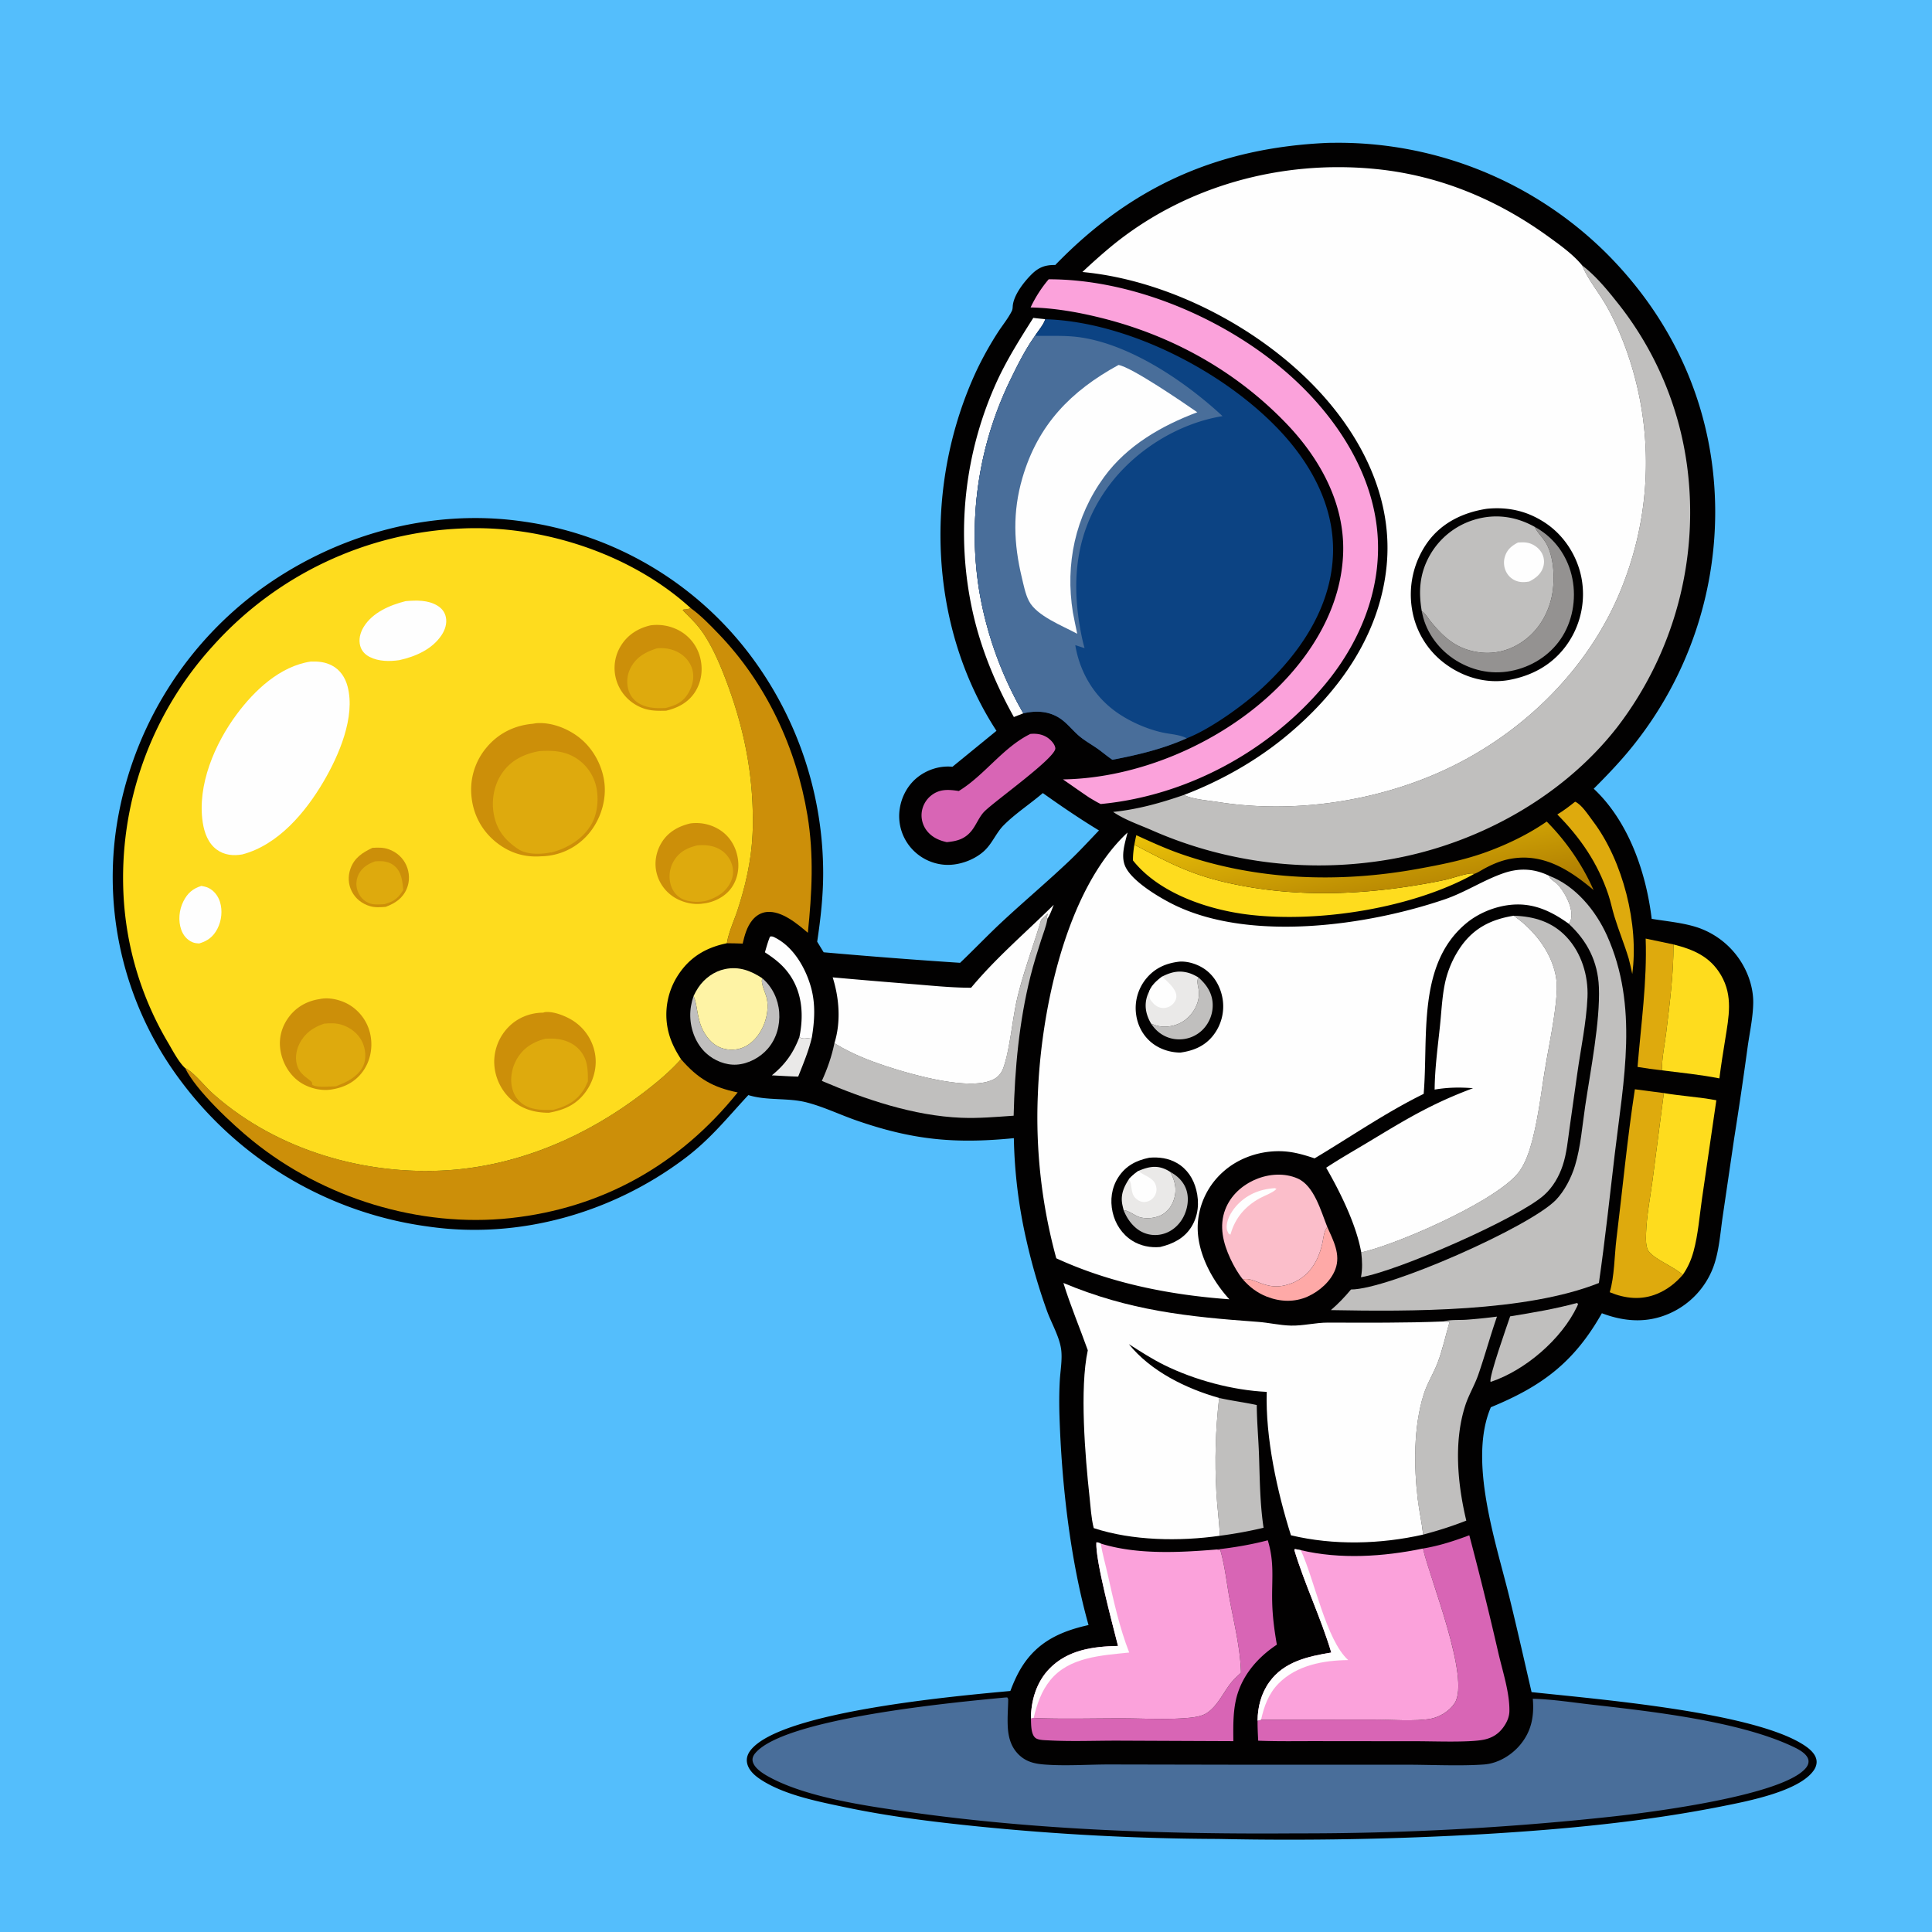 <svg version="1.1" xmlns="http://www.w3.org/2000/svg" style="display: block;" viewBox="0 0 2048 2048" width="1024" height="1024">
<defs>
	<linearGradient id="Gradient1" gradientUnits="userSpaceOnUse" x1="1454.32" y1="975.346" x2="1431.04" y2="847.134">
		<stop class="stop0" offset="0" stop-opacity="1" stop-color="rgb(173,123,1)"/>
		<stop class="stop1" offset="1" stop-opacity="1" stop-color="rgb(234,193,8)"/>
	</linearGradient>
</defs>
<path transform="translate(0,0)" fill="rgb(84,190,252)" d="M 0 0 L 2048 0 L 2048 2048 L 0 2048 L 0 0 z"/>
<path transform="translate(0,0)" fill="rgb(2,1,1)" d="M 1407.65 151.451 A 387.355 387.355 0 0 1 1414.54 151.365 A 403.582 403.582 0 0 1 1702.03 267.667 C 1776.53 341.766 1818.1 437.249 1818.19 542.682 A 396.372 396.372 0 0 1 1733.75 787.148 C 1720.13 804.651 1705.06 820.406 1689.41 836.081 C 1726.39 870.71 1745.01 924.945 1750.85 974.001 C 1767.13 976.709 1784.61 978.122 1800.27 983.421 A 87.627 87.627 0 0 1 1850.48 1028.46 C 1855.57 1039.07 1858.69 1051.45 1858.49 1063.25 C 1858.23 1078.69 1854.77 1094.24 1852.61 1109.52 A 4398.87 4398.87 0 0 1 1838.33 1206.48 L 1826.17 1289.27 C 1823.6 1306.77 1822.37 1326.32 1816.25 1342.94 A 87.075 87.075 0 0 1 1770.23 1392.1 C 1746.32 1402.86 1722.06 1401.2 1698.05 1392.08 C 1668.64 1444.06 1634.71 1469.39 1580.36 1491.73 C 1556.24 1548.17 1585.46 1634.03 1599.67 1691.7 C 1608.03 1725.64 1615.65 1759.67 1623.53 1793.71 C 1694.08 1801.28 1852.19 1814.33 1908.87 1847.78 C 1915.32 1851.59 1923.73 1857.33 1925.42 1865.12 C 1926.32 1869.31 1924.96 1873.36 1922.55 1876.79 C 1907.02 1898.85 1852.87 1909.27 1826.8 1914.48 C 1743.48 1931.14 1657.76 1939.22 1573 1944.23 A 3587.83 3587.83 0 0 1 1291.27 1949.36 A 2620.92 2620.92 0 0 1 1034.86 1935.91 C 987.921 1931.1 941.484 1925.38 895.263 1915.62 C 866.391 1909.53 829.94 1902.42 805.291 1885.66 C 799.228 1881.54 792.972 1875.74 791.822 1868.11 C 791.092 1863.27 792.812 1858.9 795.792 1855.15 C 828.417 1813.99 1015.5 1797.68 1071.02 1792.5 C 1074.46 1783.42 1078.37 1774.51 1083.6 1766.3 C 1100.28 1740.13 1124.61 1729.1 1153.89 1722.62 C 1134.46 1653.6 1125.33 1572.57 1123.1 1500.98 C 1122.71 1488.51 1122.74 1475.77 1123.44 1463.31 C 1124.05 1452.68 1126.27 1440.89 1124.85 1430.36 C 1122.99 1416.62 1114.2 1402.03 1109.56 1388.84 A 633.325 633.325 0 0 1 1088.19 1315.39 A 526.799 526.799 0 0 1 1074.73 1206.5 C 1011.91 1212.71 967.415 1208.37 907.951 1187.75 C 890.476 1181.69 873.01 1173.21 855.159 1168.62 C 834.95 1163.42 813.366 1167.03 793.27 1160.83 C 770.44 1185.4 753.124 1207.51 725.628 1228.16 C 648.83 1285.85 550.426 1313.93 454.741 1300.3 A 392.391 392.391 0 0 1 191.123 1145.13 A 359.459 359.459 0 0 1 122.921 880.228 A 383.856 383.856 0 0 1 272.734 627.219 C 353.655 567.169 456.244 537.961 556.554 553.099 A 364.569 364.569 0 0 1 799.062 699.59 A 384.759 384.759 0 0 1 872.596 924.927 C 872.653 949.52 869.902 973.945 866.249 998.226 L 873.107 1009.46 A 6406.21 6406.21 0 0 0 1017.73 1020.63 C 1033.21 1005.86 1047.93 990.379 1063.65 975.815 C 1086.67 954.482 1110.74 934.175 1133.51 912.587 C 1144.37 902.284 1154.59 891.115 1164.96 880.312 C 1144.47 867.856 1124.96 854.575 1105.43 840.681 C 1091.99 852.24 1076.31 862.33 1063.91 874.843 C 1055.66 883.167 1051.78 894.49 1042.72 902.529 C 1031.93 912.108 1015.4 917.806 1001.06 916.661 A 52.211 52.211 0 0 1 965.266 898.273 A 51.486 51.486 0 0 1 953.416 860.084 C 954.791 846.243 961.433 832.968 972.328 824.191 C 982.685 815.847 996.402 811.445 1009.65 812.796 L 1056.29 774.707 C 983.278 662.43 979.192 512.38 1035.42 392.335 A 362.04 362.04 0 0 1 1058.08 351.849 C 1062.73 344.721 1068.74 337.39 1072.51 329.806 C 1073.29 328.236 1073.43 326.692 1073.52 324.966 C 1074.13 313.282 1085.25 299.044 1093.4 290.929 C 1101.09 283.271 1108.01 280.751 1118.61 280.911 C 1199.68 197.224 1291.67 156.519 1407.65 151.451 z"/>
<path transform="translate(0,0)" fill="rgb(234,233,232)" d="M 847.407 1099.29 C 850.224 1101.56 853.836 1100.8 857.289 1100.43 A 233.637 233.637 0 0 0 860.533 1100.05 C 857.144 1114.28 851.477 1127.69 846.102 1141.25 C 836.792 1141.03 827.464 1140.38 818.162 1139.91 C 832.236 1128.57 841.041 1116.16 847.407 1099.29 z"/>
<path transform="translate(0,0)" fill="rgb(254,254,254)" d="M 810.843 1009.51 C 812.489 1003.92 814.006 998.292 816.217 992.897 C 818.532 992.129 820.263 993.235 822.395 994.352 C 841.561 1004.38 854.167 1026.61 859.727 1046.74 C 864.624 1064.48 863.519 1082.1 860.533 1100.05 A 233.637 233.637 0 0 1 857.289 1100.43 C 853.836 1100.8 850.224 1101.56 847.407 1099.29 C 851.982 1076.96 850.666 1053.5 837.643 1034.11 C 830.444 1023.38 821.543 1016.46 810.843 1009.51 z"/>
<path transform="translate(0,0)" fill="rgb(254,169,167)" d="M 1406.98 1300.63 C 1413.27 1314.81 1421.42 1329.63 1415.56 1345.39 C 1410.81 1358.15 1398.67 1368.77 1386.41 1374.31 C 1372.23 1380.72 1356.85 1380.06 1342.6 1374.4 C 1332.6 1370.44 1324.6 1364.29 1317.52 1356.23 C 1329.34 1353.09 1340.75 1367.88 1362.6 1362.4 C 1384.89 1356.81 1396.51 1340.16 1401.51 1318.88 C 1402.7 1313.84 1403.2 1306.46 1405.98 1302.11 C 1406.3 1301.61 1406.64 1301.12 1406.98 1300.63 z"/>
<path transform="translate(0,0)" fill="rgb(192,191,190)" d="M 808.215 1037.1 C 818.747 1046.26 824.936 1059.14 825.984 1073.02 C 827.029 1086.88 823.042 1101.07 813.895 1111.67 C 805.84 1121 793.245 1127.79 780.857 1128.56 C 769.263 1129.29 757.191 1124.32 748.671 1116.59 C 737.881 1106.79 732.054 1091.82 731.697 1077.39 C 731.514 1070.03 732.804 1062.82 735.196 1055.87 C 739.578 1064.83 738.381 1079.91 745.88 1093.45 C 750.651 1102.06 757.403 1109.13 767.178 1111.65 C 775.676 1113.85 784.331 1112.77 791.896 1108.27 C 807.447 1099.02 816.342 1076.48 812.95 1058.77 C 812.016 1053.9 806.461 1042.73 807.762 1038.4 C 807.893 1037.96 808.064 1037.53 808.215 1037.1 z"/>
<path transform="translate(0,0)" fill="rgb(222,170,13)" d="M 1669.69 849.844 C 1676.66 852.77 1684.05 864.514 1688.72 870.672 C 1720.38 912.491 1737.5 980.265 1730.24 1032.51 C 1729.27 1027.03 1727.84 1021.64 1726.52 1016.24 C 1722 1001.1 1715.89 986.455 1711.29 971.378 C 1708.95 963.703 1707.43 955.826 1704.87 948.205 C 1693.65 914.832 1675.36 888.156 1650.82 863.36 C 1657.54 859.362 1663.56 854.663 1669.69 849.844 z"/>
<path transform="translate(0,0)" fill="rgb(192,191,190)" d="M 1671.85 1381.17 L 1672.81 1382.46 C 1672.51 1383.23 1672.23 1384 1671.87 1384.74 C 1655.27 1419.73 1616.65 1452.74 1580.14 1464.89 C 1580.11 1464.83 1580.06 1464.78 1580.04 1464.72 C 1578.09 1459.83 1598.13 1403.41 1600.83 1395.39 C 1624.76 1391.49 1648.43 1387.52 1671.85 1381.17 z"/>
<path transform="translate(0,0)" fill="rgb(222,170,13)" d="M 1744.47 994.934 L 1773.99 1001.15 C 1774.07 1032.24 1770.01 1063.36 1766.29 1094.18 C 1764.7 1107.34 1761.59 1121.46 1761.71 1134.6 C 1753.04 1133.65 1744.47 1132.37 1735.86 1130.99 C 1739.58 1085.6 1746.06 1040.53 1744.47 994.934 z"/>
<path transform="translate(0,0)" fill="rgb(254,254,254)" d="M 1095.35 336.961 C 1099.56 337.515 1103.81 337.9 1108.03 338.365 C 1106 344.67 1100.64 350.275 1097.24 355.953 C 1087.51 369.575 1079.6 385.043 1072.31 400.091 A 374.849 374.849 0 0 0 1038.1 626.739 A 389.024 389.024 0 0 0 1084.82 756.136 L 1074.75 760.083 C 1055.46 725.5 1039.9 687.939 1031.23 649.225 A 386.923 386.923 0 0 1 1057.46 402.774 C 1068.23 379.744 1081.74 358.393 1095.35 336.961 z"/>
<path transform="translate(0,0)" fill="rgb(254,243,165)" d="M 735.196 1055.87 C 736.641 1052.85 738.27 1049.8 740.124 1047.01 C 746.701 1037.11 756.974 1029.62 768.681 1027.23 C 783.538 1024.21 796.045 1029.02 808.215 1037.1 C 808.064 1037.53 807.893 1037.96 807.762 1038.4 C 806.461 1042.73 812.016 1053.9 812.95 1058.77 C 816.342 1076.48 807.447 1099.02 791.896 1108.27 C 784.331 1112.77 775.676 1113.85 767.178 1111.65 C 757.403 1109.13 750.651 1102.06 745.88 1093.45 C 738.381 1079.91 739.578 1064.83 735.196 1055.87 z"/>
<path transform="translate(0,0)" fill="rgb(216,101,181)" d="M 1092.26 777.989 C 1098.45 777.418 1104.35 778.183 1109.74 781.504 C 1113.37 783.741 1118.25 788.616 1118.69 793.113 C 1119.64 803.016 1054.26 849.243 1043.42 860.299 C 1037.59 866.244 1034.73 875.005 1029.27 881.409 C 1022.25 889.654 1013.95 891.743 1003.6 892.706 C 996.257 891.063 989.712 888.369 984.419 882.843 A 26.687 26.687 0 0 1 976.942 862.353 A 26.974 26.974 0 0 1 987.324 843.082 C 996.395 836.061 1005.77 836.911 1016.36 838.489 C 1043.62 821.889 1063.23 792.161 1092.26 777.989 z"/>
<path transform="translate(0,0)" fill="rgb(192,191,190)" d="M 1292.33 1481.87 C 1305.55 1484.9 1319 1486.51 1332.22 1489.4 C 1332.35 1507.39 1334.02 1525.08 1334.62 1543.01 C 1335.48 1568.79 1335.6 1593.89 1339.43 1619.49 A 450.422 450.422 0 0 1 1293.11 1627.97 C 1292.47 1612.82 1290.29 1597.68 1289.44 1582.53 C 1287.53 1548.57 1288.48 1515.63 1292.33 1481.87 z"/>
<path transform="translate(0,0)" fill="rgb(254,220,30)" d="M 1773.99 1001.15 C 1795.29 1006.59 1812.78 1013.97 1824.35 1033.73 C 1837.28 1055.82 1832.56 1078.08 1828.76 1101.99 C 1826.58 1115.69 1824.33 1129.36 1822.62 1143.14 C 1802.53 1139.17 1782.02 1137.16 1761.71 1134.6 C 1761.59 1121.46 1764.7 1107.34 1766.29 1094.18 C 1770.01 1063.36 1774.07 1032.24 1773.99 1001.15 z"/>
<path transform="translate(0,0)" fill="rgb(254,220,30)" d="M 1202.44 895.387 C 1238.17 914.14 1261.17 926.711 1301.36 935.797 C 1368.2 950.907 1436.66 949.268 1503.9 937.948 A 597.953 597.953 0 0 0 1531.97 932.667 C 1539.51 930.996 1554.34 925.67 1560.8 925.855 C 1561.78 925.883 1561.85 926.016 1562.72 926.406 C 1497.43 962.696 1398.59 978.279 1324.7 969.696 C 1281.61 964.691 1229.02 947.364 1200.98 912.091 C 1200.93 906.362 1201.59 901.035 1202.44 895.387 z"/>
<path transform="translate(0,0)" fill="rgb(222,170,13)" d="M 1733.04 1154.67 L 1763.75 1158.72 L 1751.78 1251.02 C 1749.32 1269.53 1745.5 1288.71 1744.89 1307.35 C 1744.7 1313.04 1744.29 1322.16 1747.91 1326.71 C 1754.92 1335.5 1773.16 1342.05 1783.86 1351.3 C 1776.2 1360.11 1767.48 1367.01 1756.62 1371.5 C 1739.85 1378.44 1722.8 1376.62 1706.39 1369.82 C 1711.4 1353.26 1711.33 1331.02 1713.47 1313.56 C 1719.96 1260.75 1724.93 1207.22 1733.04 1154.67 z"/>
<path transform="translate(0,0)" fill="url(#Gradient1)" d="M 1204.53 885.334 C 1220.41 892.621 1236.17 899.81 1252.7 905.532 C 1332.71 933.229 1419.63 936.147 1502.5 921.129 C 1527.73 916.556 1552.64 911.688 1576.77 902.777 C 1598.67 894.689 1620.36 884.203 1639.59 870.882 A 244.121 244.121 0 0 1 1689.28 943.484 C 1666.03 923.931 1639.94 906.475 1608.17 909.423 C 1595.56 910.593 1585.29 914.49 1574.16 920.39 C 1570.58 922.286 1566.51 925.061 1562.72 926.406 C 1561.85 926.016 1561.78 925.883 1560.8 925.855 C 1554.34 925.67 1539.51 930.996 1531.97 932.667 A 597.953 597.953 0 0 1 1503.9 937.948 C 1436.66 949.268 1368.2 950.907 1301.36 935.797 C 1261.17 926.711 1238.17 914.14 1202.44 895.387 C 1203.12 892.041 1203.73 888.653 1204.53 885.334 z"/>
<path transform="translate(0,0)" fill="rgb(192,191,190)" d="M 1103.64 975.091 C 1105.91 972.755 1108.31 970.613 1110.75 968.456 L 1109.43 973.102 L 1110.34 973.825 L 1110.02 975.627 C 1108.73 982.592 1105.77 989.826 1103.6 996.615 C 1099.56 1009.26 1095.59 1021.89 1092.36 1034.77 C 1080.29 1082.99 1075.69 1133.11 1074.51 1182.69 C 1056.01 1183.98 1037.56 1185.63 1018.99 1184.88 C 968.726 1182.85 917.143 1165.48 871.201 1145.79 C 877.092 1132.86 881.7 1119.74 884.522 1105.79 C 900.335 1115.58 917.323 1122.73 934.902 1128.68 C 962.454 1138.02 1027.88 1157.53 1053.4 1144.05 C 1058.89 1141.15 1061.89 1137.05 1063.87 1131.25 C 1070.72 1111.19 1073.14 1080.3 1078.25 1058.49 C 1084.86 1030.33 1095.42 1002.83 1103.64 975.091 z"/>
<path transform="translate(0,0)" fill="rgb(254,220,30)" d="M 1763.75 1158.72 C 1782.17 1161.84 1801.1 1162.83 1819.39 1166.33 L 1804.16 1270.84 C 1801.54 1288.99 1800.09 1308.71 1795.26 1326.38 C 1792.73 1335.61 1789.3 1343.41 1783.86 1351.3 C 1773.16 1342.05 1754.92 1335.5 1747.91 1326.71 C 1744.29 1322.16 1744.7 1313.04 1744.89 1307.35 C 1745.5 1288.71 1749.32 1269.53 1751.78 1251.02 L 1763.75 1158.72 z"/>
<path transform="translate(0,0)" fill="rgb(251,190,202)" d="M 1317.52 1356.23 C 1312.21 1349.69 1307.81 1341.85 1304.25 1334.23 C 1296.6 1317.84 1292.07 1299.72 1298.81 1282.14 C 1304.55 1267.16 1316.74 1256.25 1331.3 1250.12 C 1345.12 1244.3 1361.6 1243.12 1375.55 1249.24 C 1393.1 1256.94 1400.27 1283.91 1406.98 1300.63 C 1406.64 1301.12 1406.3 1301.61 1405.98 1302.11 C 1403.2 1306.46 1402.7 1313.84 1401.51 1318.88 C 1396.51 1340.16 1384.89 1356.81 1362.6 1362.4 C 1340.75 1367.88 1329.34 1353.09 1317.52 1356.23 z"/>
<path transform="translate(0,0)" fill="rgb(254,254,254)" d="M 1351.31 1259.5 L 1353.13 1260.23 C 1349.76 1264.23 1340.22 1267.49 1335.39 1270.19 C 1319.53 1279.04 1309.15 1291.27 1304.32 1308.78 L 1302.36 1307.69 C 1301.52 1305.98 1300.58 1304.15 1300.38 1302.24 C 1299.55 1294.22 1304.89 1284.9 1309.9 1279.08 C 1320.62 1266.61 1335.16 1260.47 1351.31 1259.5 z"/>
<path transform="translate(0,0)" fill="rgb(192,191,190)" d="M 1530.34 1400.79 C 1537.36 1398.67 1546.91 1399.51 1554.44 1398.96 A 569.095 569.095 0 0 0 1586.87 1395.65 C 1579.74 1416.06 1574.11 1436.96 1567.01 1457.36 C 1563.19 1468.35 1557 1478.43 1553.37 1489.51 C 1540.78 1527.97 1545.07 1573.12 1554.33 1611.91 C 1539.29 1617.85 1524.23 1622.62 1508.6 1626.74 C 1507.24 1614.29 1504.41 1601.96 1502.91 1589.49 C 1498.66 1553.99 1498.38 1512.69 1509.09 1478.33 C 1512.78 1466.5 1519.45 1456.24 1523.87 1444.77 C 1529.13 1431.1 1532.44 1415.6 1536.55 1401.44 L 1530.34 1400.79 z"/>
<path transform="translate(0,0)" fill="rgb(216,101,181)" d="M 1290.04 1642.5 C 1308.26 1640.4 1326.13 1637.44 1343.89 1632.77 C 1351.14 1656.57 1348.03 1673.68 1348.57 1697.93 C 1348.9 1713.31 1350.87 1728.29 1353.52 1743.42 C 1332.06 1757.63 1314.89 1778.04 1309.75 1803.78 C 1307 1817.52 1307.28 1831.76 1307.41 1845.7 L 1184.83 1845.18 C 1160.61 1845.15 1135.87 1846.19 1111.71 1844.88 C 1107.83 1844.67 1101.16 1844.71 1097.99 1842.54 C 1092.6 1838.84 1093.08 1827.41 1092.81 1821.6 L 1095.71 1821.06 A 110.801 110.801 0 0 0 1100.24 1821.34 C 1130.16 1822.35 1160.43 1821.46 1190.38 1821.53 C 1212.8 1821.58 1236.27 1823.03 1258.58 1821.12 C 1264.77 1820.6 1273.56 1819.51 1278.82 1816.17 C 1290.4 1808.81 1296.32 1794.9 1304.54 1784.38 C 1307.76 1780.26 1311.67 1776.73 1315.5 1773.19 C 1314.84 1746.86 1307.89 1719.68 1303.21 1693.8 C 1300.23 1677.32 1298.33 1659.44 1293.65 1643.39 L 1290.04 1642.5 z"/>
<path transform="translate(0,0)" fill="rgb(192,191,190)" d="M 1604.55 970.713 C 1626.13 971.327 1645.52 977.134 1660.67 993.331 C 1676.43 1010.19 1683.79 1034.32 1682.8 1057.12 C 1681.62 1083.94 1675.66 1111.72 1671.92 1138.37 L 1663.91 1195.07 C 1662 1208.44 1660.81 1222.55 1656.54 1235.42 C 1652.62 1247.22 1646.13 1258.49 1636.83 1266.83 C 1609.31 1291.48 1482.16 1347.24 1442.69 1353.93 C 1444.38 1344.87 1444.04 1336.71 1442.96 1327.61 C 1481.82 1318.97 1586.59 1272.91 1609.78 1242.8 C 1615.93 1234.81 1619.92 1224.16 1622.68 1214.57 C 1630.39 1187.74 1633.44 1159.48 1638.01 1132 C 1642.16 1107.02 1647.83 1081.23 1649.91 1056 C 1650.45 1049.38 1650.51 1042.42 1649.41 1035.84 C 1644.97 1009.42 1626.1 985.526 1604.55 970.713 z"/>
<path transform="translate(0,0)" fill="rgb(216,101,181)" d="M 1508.44 1641.49 C 1525.41 1638.71 1541.45 1633.49 1557.52 1627.45 A 3881.05 3881.05 0 0 1 1588.5 1752.94 C 1592.93 1771.93 1600.32 1794.27 1600.03 1813.75 C 1599.95 1819.18 1598.1 1824.01 1595.24 1828.57 C 1589.91 1837.09 1582.78 1842.08 1572.97 1844.11 C 1557.27 1847.37 1518.64 1845.69 1499.91 1845.79 L 1397.78 1845.68 C 1376.48 1845.62 1355.02 1846.07 1333.74 1845.22 C 1333.39 1838.13 1333 1831.06 1333.07 1823.97 L 1336.8 1822.99 L 1456.16 1822.87 C 1473.4 1822.89 1500.82 1824.93 1516.62 1821.93 C 1526.3 1820.09 1536.7 1813.67 1542.05 1805.3 C 1558.71 1779.25 1516.09 1674.17 1508.65 1642.46 L 1508.44 1641.49 z"/>
<path transform="translate(0,0)" fill="rgb(204,143,9)" d="M 732.093 644.554 C 742.704 652.184 752.411 662.235 761.473 671.634 C 812.2 724.245 844.086 792.61 855.961 864.479 C 862.887 906.393 860.672 946.772 856.361 988.771 C 845.233 979.321 828.783 965.378 813.103 966.704 C 806.72 967.243 801.323 970.651 797.361 975.565 C 791.671 982.622 789.269 991.586 787.268 1000.25 C 781.706 1000.1 776.127 999.855 770.563 999.872 C 772.057 989.217 778.408 975.249 781.849 964.736 C 791.237 936.049 797.47 907.023 797.99 876.736 C 798.915 822.925 789.351 774.007 770.566 723.613 C 763.746 705.317 755.473 685.599 744.26 669.538 C 738.426 661.182 730.783 654.085 723.734 646.773 L 724.629 646.114 C 726.906 645.988 728.642 645.95 730.801 645.127 C 731.241 644.959 731.662 644.745 732.093 644.554 z"/>
<path transform="translate(0,0)" fill="rgb(254,254,254)" d="M 1029.41 1047.04 C 1056.25 1014.83 1087.39 988.519 1117.02 959.123 C 1115.03 964.05 1113.3 969.394 1110.34 973.825 L 1109.43 973.102 L 1110.75 968.456 C 1108.31 970.613 1105.91 972.755 1103.64 975.091 C 1095.42 1002.83 1084.86 1030.33 1078.25 1058.49 C 1073.14 1080.3 1070.72 1111.19 1063.87 1131.25 C 1061.89 1137.05 1058.89 1141.15 1053.4 1144.05 C 1027.88 1157.53 962.454 1138.02 934.902 1128.68 C 917.323 1122.73 900.335 1115.58 884.522 1105.79 C 891.556 1083.31 889.664 1058.21 882.673 1036.05 A 8069.94 8069.94 0 0 0 967.498 1043.2 C 988.004 1044.84 1008.84 1047.06 1029.41 1047.04 z"/>
<path transform="translate(0,0)" fill="rgb(251,162,219)" d="M 1411.21 1751.77 C 1400.25 1714.99 1383.16 1679.91 1372.04 1643.08 L 1372.67 1642.04 L 1378.87 1643.24 C 1420.75 1653.17 1466.58 1650.18 1508.44 1641.49 L 1508.65 1642.46 C 1516.09 1674.17 1558.71 1779.25 1542.05 1805.3 C 1536.7 1813.67 1526.3 1820.09 1516.62 1821.93 C 1500.82 1824.93 1473.4 1822.89 1456.16 1822.87 L 1336.8 1822.99 L 1333.07 1823.97 C 1333.23 1809.2 1336.93 1795.02 1345.64 1782.92 C 1361.18 1761.33 1386.57 1755.83 1411.21 1751.77 z"/>
<path transform="translate(0,0)" fill="rgb(254,254,254)" d="M 1411.21 1751.77 C 1400.25 1714.99 1383.16 1679.91 1372.04 1643.08 L 1372.67 1642.04 L 1378.87 1643.24 C 1393.31 1673.97 1405.56 1738.51 1429.18 1759.76 C 1403.1 1759.99 1374.63 1765.15 1355.51 1784.4 C 1344.84 1795.14 1340.02 1808.48 1336.8 1822.99 L 1333.07 1823.97 C 1333.23 1809.2 1336.93 1795.02 1345.64 1782.92 C 1361.18 1761.33 1386.57 1755.83 1411.21 1751.77 z"/>
<path transform="translate(0,0)" fill="rgb(251,162,219)" d="M 1185.16 1744.78 C 1179.2 1721.17 1161 1653.65 1162.22 1635.05 C 1163.82 1634.7 1165.33 1635.68 1166.84 1636.23 C 1205.2 1648.21 1250.41 1645.77 1290.04 1642.5 L 1293.65 1643.39 C 1298.33 1659.44 1300.23 1677.32 1303.21 1693.8 C 1307.89 1719.68 1314.84 1746.86 1315.5 1773.19 C 1311.67 1776.73 1307.76 1780.26 1304.54 1784.38 C 1296.32 1794.9 1290.4 1808.81 1278.82 1816.17 C 1273.56 1819.51 1264.77 1820.6 1258.58 1821.12 C 1236.27 1823.03 1212.8 1821.58 1190.38 1821.53 C 1160.43 1821.46 1130.16 1822.35 1100.24 1821.34 A 110.801 110.801 0 0 1 1095.71 1821.06 L 1092.81 1821.6 C 1092.97 1802.36 1098.78 1782.95 1112.44 1768.9 C 1131.87 1748.92 1158.65 1745.29 1185.16 1744.78 z"/>
<path transform="translate(0,0)" fill="rgb(254,254,254)" d="M 1185.16 1744.78 C 1179.2 1721.17 1161 1653.65 1162.22 1635.05 C 1163.82 1634.7 1165.33 1635.68 1166.84 1636.23 C 1168.59 1647.15 1171.78 1658.03 1174.19 1668.84 C 1180.37 1696.5 1186.64 1725.27 1197.01 1751.76 C 1167.88 1754.81 1133.35 1756.4 1113.33 1781.05 C 1103.87 1792.7 1099.15 1806.66 1095.71 1821.06 L 1092.81 1821.6 C 1092.97 1802.36 1098.78 1782.95 1112.44 1768.9 C 1131.87 1748.92 1158.65 1745.29 1185.16 1744.78 z"/>
<path transform="translate(0,0)" fill="rgb(192,191,190)" d="M 1642.11 928.36 C 1670.05 938.94 1691.61 965.26 1703.54 991.846 C 1737.25 1067.03 1720.98 1145.05 1711.75 1223.03 C 1706.35 1268.66 1701.46 1314.57 1694.89 1360.04 C 1617.44 1390.89 1494.6 1390.33 1410.78 1388.77 C 1418.6 1382.08 1425.53 1374.82 1432.11 1366.92 C 1471.88 1366.85 1621.71 1300.5 1649.29 1272 C 1658.5 1262.47 1665.73 1248.3 1669.57 1235.66 C 1675.63 1215.75 1677.31 1192.97 1680.4 1172.32 C 1685.96 1135.08 1696.34 1082.6 1694.89 1046.43 C 1693.8 1019.3 1682.56 997.349 1662.76 979.08 C 1663.7 978.07 1664.38 977.335 1664.86 975.956 C 1668.94 964.142 1659.11 946.337 1651.32 937.679 C 1648.89 934.983 1644.11 932.736 1642.62 929.564 C 1642.43 929.17 1642.28 928.761 1642.11 928.36 z"/>
<path transform="translate(0,0)" fill="rgb(204,143,9)" d="M 721.893 1122.77 C 739.708 1143.29 755.401 1152.61 781.98 1158.01 C 720.668 1234.38 638.637 1280.7 541.069 1291.25 C 444.63 1301.67 342.876 1270.09 267.66 1209.19 C 246.354 1191.94 207.938 1156.13 196.233 1132.2 C 204.958 1136.19 217.191 1151.64 224.738 1158.43 C 290.896 1217.93 383.632 1245.62 471.468 1240.69 C 546.25 1236.49 616.637 1206.98 676.295 1162.68 C 692.239 1150.84 708.686 1137.64 721.893 1122.77 z"/>
<path transform="translate(0,0)" fill="rgb(251,162,219)" d="M 1111.64 296.061 C 1196.6 295.971 1288.49 333.605 1354.03 386.595 C 1407.39 429.74 1452.58 491.621 1459.78 561.35 C 1465.94 620.892 1443.2 678.579 1405.68 724.194 C 1347.1 795.409 1258.71 843.602 1166.81 852.298 C 1162.71 850.357 1158.8 847.889 1154.88 845.617 C 1145.44 839.271 1136.14 832.68 1126.79 826.199 C 1206.41 824.968 1291.35 788.552 1349.25 733.882 C 1390.48 694.952 1422.26 643.158 1423.82 585.306 C 1425.23 533.191 1399.07 486.03 1363.83 449.236 C 1310.08 393.116 1241.91 355.453 1166.76 336.85 C 1142.47 330.838 1117.52 326.477 1092.48 325.901 A 135.134 135.134 0 0 1 1111.64 296.061 z"/>
<path transform="translate(0,0)" fill="rgb(254,254,254)" d="M 1520.77 1155.02 C 1520.98 1132.21 1524.19 1109.19 1526.53 1086.5 C 1528.24 1069.98 1528.83 1052.52 1533.11 1036.47 A 107.664 107.664 0 0 1 1549.35 1002.36 C 1563.37 983.102 1581.53 974.465 1604.55 970.713 C 1626.1 985.526 1644.97 1009.42 1649.41 1035.84 C 1650.51 1042.42 1650.45 1049.38 1649.91 1056 C 1647.83 1081.23 1642.16 1107.02 1638.01 1132 C 1633.44 1159.48 1630.39 1187.74 1622.68 1214.57 C 1619.92 1224.16 1615.93 1234.81 1609.78 1242.8 C 1586.59 1272.91 1481.82 1318.97 1442.96 1327.61 C 1437.85 1298.41 1420.68 1263.65 1405.8 1237.85 C 1420.67 1228.01 1436.56 1219.05 1451.86 1209.81 C 1491.23 1186.05 1517.72 1169.89 1561.48 1153.55 C 1547.36 1152.43 1534.74 1152.62 1520.77 1155.02 z"/>
<path transform="translate(0,0)" fill="rgb(192,191,190)" d="M 1677.08 281.276 C 1690.87 291.872 1702.35 305.481 1713.12 319.067 A 352.474 352.474 0 0 1 1788.39 494.001 A 373.869 373.869 0 0 1 1714.79 770.218 C 1653.15 849.775 1553.85 901.388 1454.69 913.733 A 439.614 439.614 0 0 1 1220.11 879.698 C 1206.91 873.998 1191.77 868.807 1179.97 860.667 C 1205.86 858.077 1230.6 851.109 1255.11 842.641 C 1255.69 842.952 1256.57 843.448 1257.22 843.705 C 1266.97 847.533 1280.97 848.558 1291.42 850.207 C 1370.36 862.673 1457.73 849.978 1530.31 816.626 C 1616.65 776.955 1689.22 704.605 1722.3 614.711 A 354.306 354.306 0 0 0 1714.56 347.41 C 1710.02 337.375 1705.1 327.477 1699.24 318.143 C 1692.17 306.882 1683.2 295.123 1677.83 283.012 C 1677.57 282.436 1677.33 281.855 1677.08 281.276 z"/>
<path transform="translate(0,0)" fill="rgb(254,254,254)" d="M 1127.25 1360.01 C 1196.96 1389.23 1258.71 1395.84 1333.2 1401.21 C 1345.05 1402.06 1356.68 1404.94 1368.58 1405.19 C 1381.56 1405.47 1394.51 1402 1407.61 1402.02 C 1448.62 1402.08 1489.35 1402.48 1530.34 1400.79 L 1536.55 1401.44 C 1532.44 1415.6 1529.13 1431.1 1523.87 1444.77 C 1519.45 1456.24 1512.78 1466.5 1509.09 1478.33 C 1498.38 1512.69 1498.66 1553.99 1502.91 1589.49 C 1504.41 1601.96 1507.24 1614.29 1508.6 1626.74 C 1463.23 1637.01 1413.79 1638.3 1368.45 1627.47 C 1353.82 1581.23 1341.33 1524.04 1342.79 1475.45 C 1306.8 1473.76 1266.41 1462.96 1234.1 1446.97 C 1221.05 1440.51 1208.86 1432.61 1196.61 1424.79 C 1219.74 1453.62 1257.45 1472.08 1292.33 1481.87 C 1288.48 1515.63 1287.53 1548.57 1289.44 1582.53 C 1290.29 1597.68 1292.47 1612.82 1293.11 1627.97 C 1250.48 1634.05 1200.37 1633.35 1159.4 1619.86 C 1156.68 1609.07 1156.1 1597.28 1154.89 1586.21 C 1150.34 1544.32 1144.3 1471.75 1153.11 1431.36 C 1144.62 1407.49 1134.75 1384.25 1127.25 1360.01 z"/>
<path transform="translate(0,0)" fill="rgb(73,110,154)" d="M 1065.48 1799.43 L 1067.8 1799.31 C 1068.67 1801.1 1068.77 1800.67 1068.74 1802.25 C 1068.54 1811.63 1067.79 1820.82 1068.27 1830.22 C 1068.89 1842.39 1072.11 1853.39 1081.72 1861.63 C 1088.94 1867.82 1097.37 1869.68 1106.59 1870.42 C 1129.06 1872.21 1152.73 1870.44 1175.31 1870.4 L 1310.23 1870.66 L 1489.76 1870.67 C 1515.75 1870.61 1547.92 1872.27 1573.21 1870.41 C 1587.75 1869.33 1602.13 1860.75 1611.38 1849.66 C 1623.49 1835.14 1626.39 1819.23 1624.84 1800.76 C 1645.35 1801.25 1666.36 1804.6 1686.75 1806.91 C 1750.02 1814.09 1840.83 1824.15 1898.09 1850.34 C 1904.34 1853.2 1915.12 1858.07 1916.9 1865.31 C 1917.64 1868.31 1916.45 1871.39 1914.62 1873.72 C 1891.28 1903.44 1748.11 1921.4 1708.24 1925.72 A 3048.28 3048.28 0 0 1 1374.17 1943.45 C 1237.9 1944.5 1099.79 1940.01 964.732 1920.95 C 920.181 1914.67 858.677 1905.97 818.758 1885.47 C 811.717 1881.85 799.669 1875.34 797.886 1867.04 C 797.211 1863.91 798.475 1861.01 800.436 1858.64 C 831.352 1821.22 1012.65 1804.44 1065.48 1799.43 z"/>
<path transform="translate(0,0)" fill="rgb(12,67,131)" d="M 1108.03 338.365 C 1195.42 341.115 1297.65 393.637 1356.86 456.747 C 1390.28 492.366 1414.72 537.42 1413.02 587.457 C 1411.11 643.862 1378.27 692.144 1338.04 729.273 C 1318.4 747.398 1282.9 773.011 1257.99 782.613 C 1232.38 794.022 1206.57 800.112 1179.2 805.38 C 1173.94 801.916 1169.12 797.694 1163.98 794.038 C 1157.56 789.474 1150.46 785.583 1144.41 780.562 C 1136.97 774.398 1131.27 766.394 1123.05 761.131 C 1111.31 753.626 1098.03 753.147 1084.82 756.136 A 389.024 389.024 0 0 1 1038.1 626.739 A 374.849 374.849 0 0 1 1072.31 400.091 C 1079.6 385.043 1087.51 369.575 1097.24 355.953 C 1100.64 350.275 1106 344.67 1108.03 338.365 z"/>
<path transform="translate(0,0)" fill="rgb(73,110,154)" d="M 1097.24 355.953 C 1113.8 356.294 1130.34 355.248 1146.77 357.842 C 1199.95 366.236 1256.71 404.716 1295.94 441.106 C 1248.27 448.896 1201.97 478.012 1173.82 517.17 C 1142.16 561.223 1135.61 610.372 1144.48 662.892 C 1145.85 671.016 1147.41 679.128 1149.7 687.051 L 1139.82 683.854 C 1144.7 712.701 1159.72 738.177 1183.8 755.113 C 1197.75 764.922 1215.7 772.851 1232.41 776.517 C 1240.52 778.296 1250.7 778.691 1257.99 782.613 C 1232.38 794.022 1206.57 800.112 1179.2 805.38 C 1173.94 801.916 1169.12 797.694 1163.98 794.038 C 1157.56 789.474 1150.46 785.583 1144.41 780.562 C 1136.97 774.398 1131.27 766.394 1123.05 761.131 C 1111.31 753.626 1098.03 753.147 1084.82 756.136 A 389.024 389.024 0 0 1 1038.1 626.739 A 374.849 374.849 0 0 1 1072.31 400.091 C 1079.6 385.043 1087.51 369.575 1097.24 355.953 z"/>
<path transform="translate(0,0)" fill="rgb(254,254,254)" d="M 1185.69 386.874 C 1199.91 389.393 1254.41 426.775 1269.19 437.011 C 1231.21 451.296 1194.82 472.209 1170.46 505.541 C 1139.66 547.687 1129.12 598.009 1137.29 649.16 C 1138.66 656.733 1140.35 664.276 1141.88 671.82 C 1126.56 663.452 1098.98 653.005 1090.75 637.142 C 1086.89 629.698 1085.15 620.439 1083.2 612.313 C 1074.52 576.246 1073.28 542.62 1083.77 506.678 C 1100.23 450.255 1135.1 414.505 1185.69 386.874 z"/>
<path transform="translate(0,0)" fill="rgb(254,254,254)" d="M 1195.23 882.528 C 1192.6 893.417 1188.19 906.165 1192.3 917.147 C 1198.55 933.851 1230.45 952.401 1246 959.841 C 1326.74 998.447 1449.12 981.37 1531.41 953.351 C 1553.05 945.983 1572.25 933.111 1593.56 925.705 C 1610.28 919.897 1626.07 920.554 1642.11 928.36 C 1642.28 928.761 1642.43 929.17 1642.62 929.564 C 1644.11 932.736 1648.89 934.983 1651.32 937.679 C 1659.11 946.337 1668.94 964.142 1664.86 975.956 C 1664.38 977.335 1663.7 978.07 1662.76 979.08 C 1648.56 968.891 1633.58 960.818 1615.93 959.092 C 1594.63 957.01 1570.71 965.082 1554.32 978.677 C 1501.87 1022.18 1514.28 1099.33 1509.14 1159.56 C 1469.05 1179.25 1431.81 1205.06 1393.53 1227.9 C 1382.69 1224.28 1372.09 1221.14 1360.61 1220.46 C 1337.75 1219.12 1313.78 1226.72 1296.67 1242.09 A 80.169 80.169 0 0 0 1269.66 1298.23 C 1268.4 1326.8 1284.42 1356.81 1303.2 1377.3 C 1240.13 1372.72 1177.44 1360.39 1119.71 1333.85 A 565.086 565.086 0 0 1 1100.18 1160.08 C 1103.36 1073.07 1129.16 944.063 1195.23 882.528 z"/>
<path transform="translate(0,0)" fill="rgb(2,1,1)" d="M 1218.42 1227.2 C 1228.62 1226.41 1238.52 1227.65 1247.52 1232.83 C 1258.43 1239.12 1265.06 1249.33 1268.1 1261.37 C 1271.44 1274.62 1270.34 1288.53 1263.05 1300.35 C 1255.42 1312.71 1243.4 1318.58 1229.82 1321.87 C 1219.59 1322.85 1209.06 1320.73 1200.3 1315.25 C 1189.44 1308.47 1182.16 1297.32 1179.4 1284.91 C 1176.58 1272.25 1178.29 1259.09 1185.35 1248.09 C 1193.28 1235.73 1204.49 1230.04 1218.42 1227.2 z"/>
<path transform="translate(0,0)" fill="rgb(192,191,190)" d="M 1240.71 1242.45 C 1248.25 1246.38 1254.72 1252.82 1257.49 1261 C 1260.77 1270.7 1258.91 1281.92 1254.07 1290.77 C 1249.5 1299.12 1241.85 1305.71 1232.55 1308.13 A 31.35 31.35 0 0 1 1208.19 1304.62 C 1200.33 1299.78 1194.37 1291.42 1191.13 1282.88 C 1196.14 1283.12 1201.91 1287.84 1206.67 1289.72 C 1213.84 1292.54 1224.37 1291.49 1231.14 1287.99 C 1237.7 1284.6 1242.16 1278.52 1244.38 1271.57 C 1247.81 1260.83 1245.58 1252.09 1240.71 1242.45 z"/>
<path transform="translate(0,0)" fill="rgb(234,233,232)" d="M 1206.76 1241.24 C 1215.4 1237.55 1223.85 1235.17 1233.12 1238.52 C 1235.76 1239.47 1238.4 1240.86 1240.71 1242.45 C 1245.58 1252.09 1247.81 1260.83 1244.38 1271.57 C 1242.16 1278.52 1237.7 1284.6 1231.14 1287.99 C 1224.37 1291.49 1213.84 1292.54 1206.67 1289.72 C 1201.91 1287.84 1196.14 1283.12 1191.13 1282.88 A 113.739 113.739 0 0 1 1189.83 1277.48 C 1187.57 1266.78 1191.1 1258.55 1196.81 1249.78 C 1199.88 1246.43 1203.05 1243.87 1206.76 1241.24 z"/>
<path transform="translate(0,0)" fill="rgb(254,254,254)" d="M 1196.81 1249.78 C 1199.88 1246.43 1203.05 1243.87 1206.76 1241.24 C 1206.98 1241.42 1207.2 1241.61 1207.42 1241.79 C 1214.34 1247.37 1224.38 1248.5 1225.8 1259.15 C 1226.3 1262.88 1225.14 1266.56 1222.73 1269.43 A 13.111 13.111 0 0 1 1213.16 1274.16 C 1209.3 1274.34 1205.64 1272.23 1203.14 1269.44 C 1198.3 1264.03 1200.44 1256.35 1197.02 1250.17 C 1196.95 1250.04 1196.88 1249.91 1196.81 1249.78 z"/>
<path transform="translate(0,0)" fill="rgb(2,1,1)" d="M 1250.59 1019.34 C 1259.71 1018.86 1269.92 1022.28 1277.3 1027.5 C 1287.7 1034.88 1294.07 1046.62 1296.05 1059.09 A 49.792 49.792 0 0 1 1286.44 1097.06 C 1277.55 1108.75 1265.35 1113.84 1251.25 1115.78 C 1241.22 1115.73 1231.02 1112.68 1222.85 1106.84 C 1212.42 1099.38 1205.99 1087.91 1204.33 1075.26 A 49.187 49.187 0 0 1 1214.81 1037.61 C 1224.18 1026.11 1236.19 1020.91 1250.59 1019.34 z"/>
<path transform="translate(0,0)" fill="rgb(192,191,190)" d="M 1270.4 1036.1 C 1278.68 1043.48 1284.67 1051.9 1285.46 1063.34 A 36.894 36.894 0 0 1 1275.4 1091 A 34.905 34.905 0 0 1 1249.98 1101.77 A 34.292 34.292 0 0 1 1224.59 1090.68 C 1222.97 1088.94 1221.58 1087.13 1220.26 1085.15 A 84.571 84.571 0 0 0 1225.14 1086.9 C 1233.83 1089.61 1243.96 1088.27 1251.93 1083.99 C 1263.55 1077.75 1272.04 1064.04 1270.82 1050.66 C 1270.47 1046.77 1268.54 1041.27 1269.83 1037.56 C 1270 1037.07 1270.21 1036.59 1270.4 1036.1 z"/>
<path transform="translate(0,0)" fill="rgb(234,233,232)" d="M 1231.94 1035.18 C 1241.69 1030.21 1250.59 1028.19 1261.26 1031.73 C 1264.51 1032.81 1267.44 1034.4 1270.4 1036.1 C 1270.21 1036.59 1270 1037.07 1269.83 1037.56 C 1268.54 1041.27 1270.47 1046.77 1270.82 1050.66 C 1272.04 1064.04 1263.55 1077.75 1251.93 1083.99 C 1243.96 1088.27 1233.83 1089.61 1225.14 1086.9 A 84.571 84.571 0 0 1 1220.26 1085.15 C 1218.56 1082.28 1217.08 1079.14 1216.07 1075.96 C 1213.29 1067.28 1214.12 1058.72 1218.28 1050.7 C 1221.15 1043.88 1226.26 1039.55 1231.94 1035.18 z"/>
<path transform="translate(0,0)" fill="rgb(254,254,254)" d="M 1218.28 1050.7 C 1221.15 1043.88 1226.26 1039.55 1231.94 1035.18 C 1237.28 1040.58 1246.68 1047.74 1247.02 1055.79 C 1247.17 1059.43 1245 1062.91 1242.31 1065.17 C 1239.22 1067.76 1235.43 1068.9 1231.42 1068.4 C 1226.44 1067.76 1222.95 1064.48 1220.07 1060.61 C 1217.6 1057.28 1218.7 1054.44 1218.28 1050.7 z"/>
<path transform="translate(0,0)" fill="rgb(254,254,254)" d="M 1147.38 288.339 A 647.616 647.616 0 0 1 1178.04 261.124 C 1256.2 196.893 1358.51 169.195 1458.59 179.196 C 1525.55 185.887 1586.82 211.378 1641.11 250.66 C 1653.35 259.519 1667.51 269.557 1677.08 281.276 C 1677.33 281.855 1677.57 282.436 1677.83 283.012 C 1683.2 295.123 1692.17 306.882 1699.24 318.143 C 1705.1 327.477 1710.02 337.375 1714.56 347.41 A 354.306 354.306 0 0 1 1722.3 614.711 C 1689.22 704.605 1616.65 776.955 1530.31 816.626 C 1457.73 849.978 1370.36 862.673 1291.42 850.207 C 1280.97 848.558 1266.97 847.533 1257.22 843.705 C 1256.57 843.448 1255.69 842.952 1255.11 842.641 C 1292.6 828.42 1329.7 807.666 1360.84 782.374 C 1417.74 736.156 1462.55 674.435 1469.87 599.821 C 1476.12 536.077 1450.33 476.753 1410.26 428.433 C 1348.46 353.89 1243.95 297.374 1147.38 288.339 z"/>
<path transform="translate(0,0)" fill="rgb(2,1,1)" d="M 1576.04 539.333 C 1598.43 537.075 1618.86 541.626 1637.75 554.066 C 1657.79 567.265 1671.86 589.012 1676.41 612.53 A 92.539 92.539 0 0 1 1661.47 682.642 C 1646.44 704.249 1624.47 716.386 1598.91 720.946 C 1576.1 724.795 1553 718.411 1534.22 705.253 A 89.499 89.499 0 0 1 1496.92 646.498 A 95.256 95.256 0 0 1 1513.22 574.915 C 1528.35 553.995 1551.03 543.19 1576.04 539.333 z"/>
<path transform="translate(0,0)" fill="rgb(148,146,145)" d="M 1626.68 558.413 C 1645.28 568.302 1658.68 585.176 1664.77 605.314 C 1671.23 626.657 1669.15 650.841 1658.58 670.52 C 1648.28 689.68 1630.31 703.304 1609.53 709.357 C 1588.09 715.601 1566.69 713.021 1547.15 702.257 C 1528.97 692.252 1514.39 675.04 1508.76 654.911 C 1508.1 652.545 1507.59 650.143 1507.1 647.735 C 1510.88 650.241 1513.82 655.332 1516.69 658.843 C 1528.73 673.528 1540.56 684.989 1559.42 689.841 C 1577.1 694.39 1594.64 691.985 1610.29 682.503 C 1628.15 671.68 1639.68 654.308 1644.51 634.146 C 1648.56 617.2 1647.8 591.964 1639.31 576.512 C 1635.97 570.442 1630.9 565.792 1627.55 559.975 C 1627.25 559.459 1626.97 558.934 1626.68 558.413 z"/>
<path transform="translate(0,0)" fill="rgb(192,191,190)" d="M 1507.1 647.735 C 1503.58 626.925 1504.84 608.319 1515.22 589.47 A 81.137 81.137 0 0 1 1563.94 550.627 C 1585.64 544.349 1607.13 547.522 1626.68 558.413 C 1626.97 558.934 1627.25 559.459 1627.55 559.975 C 1630.9 565.792 1635.97 570.442 1639.31 576.512 C 1647.8 591.964 1648.56 617.2 1644.51 634.146 C 1639.68 654.308 1628.15 671.68 1610.29 682.503 C 1594.64 691.985 1577.1 694.39 1559.42 689.841 C 1540.56 684.989 1528.73 673.528 1516.69 658.843 C 1513.82 655.332 1510.88 650.241 1507.1 647.735 z"/>
<path transform="translate(0,0)" fill="rgb(254,254,254)" d="M 1609.08 575.108 C 1612.8 574.898 1616.62 574.664 1620.27 575.591 C 1626.07 577.059 1631.54 581.102 1634.41 586.373 A 18.846 18.846 0 0 1 1635.86 601.038 C 1633.58 608.523 1627.69 613.084 1621.01 616.456 C 1617.3 617.077 1613.33 617.381 1609.64 616.501 A 19.781 19.781 0 0 1 1597.22 607.282 A 21.587 21.587 0 0 1 1595.32 589.913 C 1597.62 582.495 1602.44 578.606 1609.08 575.108 z"/>
<path transform="translate(0,0)" fill="rgb(254,220,30)" d="M 196.233 1132.2 C 189.507 1126.01 183.097 1113.75 178.507 1105.88 A 340.688 340.688 0 0 1 131.014 950.394 A 364.903 364.903 0 0 1 225.75 684.656 A 375.379 375.379 0 0 1 489.629 560.21 C 574.576 556.287 668.954 586.975 732.093 644.554 C 731.662 644.745 731.241 644.959 730.801 645.127 C 728.642 645.95 726.906 645.988 724.629 646.114 L 723.734 646.773 C 730.783 654.085 738.426 661.182 744.26 669.538 C 755.473 685.599 763.746 705.317 770.566 723.613 C 789.351 774.007 798.915 822.925 797.99 876.736 C 797.47 907.023 791.237 936.049 781.849 964.736 C 778.408 975.249 772.057 989.217 770.563 999.872 C 749.003 1004.25 731.929 1014.07 719.515 1032.59 A 76.637 76.637 0 0 0 708.004 1091.35 C 710.448 1102.95 715.489 1112.9 721.893 1122.77 C 708.686 1137.64 692.239 1150.84 676.295 1162.68 C 616.637 1206.98 546.25 1236.49 471.468 1240.69 C 383.632 1245.62 290.896 1217.93 224.738 1158.43 C 217.191 1151.64 204.958 1136.19 196.233 1132.2 z"/>
<path transform="translate(0,0)" fill="rgb(254,254,254)" d="M 213.461 939.097 C 215.848 939.565 218.353 940.007 220.577 941.024 C 226.651 943.803 231.132 949.596 233.127 955.87 C 236.067 965.116 234.896 975.986 230.443 984.56 C 226.045 993.027 220.224 997.353 211.25 1000.09 C 208.722 999.984 206.17 999.744 203.824 998.716 C 198.201 996.252 194.2 991.392 192.17 985.685 C 188.711 975.958 189.814 964.48 194.453 955.334 C 198.783 946.798 204.389 941.916 213.461 939.097 z"/>
<path transform="translate(0,0)" fill="rgb(204,143,9)" d="M 394.737 898.76 C 400.822 898.376 406.353 898.202 412.209 900.318 C 420.405 903.281 427.124 909.195 430.699 917.199 C 434.194 925.025 434.529 934.148 431.176 942.081 C 426.826 952.374 418.875 957.514 408.875 961.292 C 403.235 961.749 397.512 962.169 392.019 960.519 C 383.843 958.064 376.963 952.734 373.008 945.112 C 369.046 937.474 368.65 928.66 371.593 920.613 C 375.799 909.113 384.296 903.776 394.737 898.76 z"/>
<path transform="translate(0,0)" fill="rgb(222,170,13)" d="M 397.419 913.132 C 404.497 912.404 411.86 912.909 417.657 917.512 C 425.674 923.878 426.567 933.97 427.469 943.383 C 422.04 952.349 417.302 955.813 407.154 958.511 C 402.096 958.676 396.12 959.352 391.364 957.385 C 385.719 955.05 381.885 951.149 379.557 945.52 A 22.359 22.359 0 0 1 379.742 927.813 C 383.18 920.058 389.76 915.915 397.419 913.132 z"/>
<path transform="translate(0,0)" fill="rgb(254,254,254)" d="M 429.954 637.241 C 441.25 636.265 453.772 635.894 463.802 642.079 C 468.334 644.873 471.506 648.874 472.614 654.132 C 474.059 660.988 471.771 667.758 467.964 673.446 C 457.923 688.448 440.202 696.064 423.231 699.796 C 412.893 701.27 401.413 701.264 391.873 696.39 C 386.989 693.895 383.352 690.079 381.863 684.732 C 379.958 677.894 381.826 670.68 385.414 664.739 C 394.741 649.292 413.251 641.447 429.954 637.241 z"/>
<path transform="translate(0,0)" fill="rgb(204,143,9)" d="M 731.613 872.899 A 46.361 46.361 0 0 1 765.147 881.193 C 774.775 888.256 780.586 898.976 782.24 910.721 C 783.827 921.988 781.315 933.818 774.108 942.784 C 767.31 951.242 756.01 956.696 745.269 957.79 C 735.872 959.299 725.532 957.101 717.197 952.614 A 42.289 42.289 0 0 1 696.191 926.008 C 693.248 914.916 695.359 902.952 701.318 893.209 C 708.201 881.955 719.066 875.897 731.613 872.899 z"/>
<path transform="translate(0,0)" fill="rgb(222,170,13)" d="M 739.285 896.1 C 746.63 895.567 753.516 895.91 760.337 898.978 A 28.249 28.249 0 0 1 775.434 915.129 C 777.884 921.846 777.626 928.705 774.469 935.138 C 769.258 945.759 760.275 951.133 749.489 954.62 C 741.608 956.849 729.956 956.452 722.674 952.624 C 716.692 949.478 712.74 944.022 710.904 937.581 A 32.148 32.148 0 0 1 714.336 912.531 C 720.069 902.853 728.779 898.623 739.285 896.1 z"/>
<path transform="translate(0,0)" fill="rgb(204,143,9)" d="M 689.613 662.899 A 49.517 49.517 0 0 1 720.085 668.465 A 45.218 45.218 0 0 1 742.196 697.062 C 745.312 709.204 743.759 722.291 737.115 733.013 C 730.082 744.364 718.805 750.408 706.185 753.366 C 695.033 753.74 685.587 753.512 675.448 747.963 A 45.476 45.476 0 0 1 652.954 719.548 A 44.75 44.75 0 0 1 658.399 684.162 C 665.576 672.734 676.636 665.849 689.613 662.899 z"/>
<path transform="translate(0,0)" fill="rgb(222,170,13)" d="M 696.578 687.243 C 704.268 686.501 712.009 687.781 718.856 691.451 C 725.848 695.198 731.45 701.504 733.741 709.165 C 736.251 717.558 734.347 726.388 730.116 733.887 C 724.242 744.298 716.717 747.567 705.771 750.471 C 696.81 750.871 688.045 750.841 679.737 746.903 C 673.193 743.8 668.582 738.766 666.345 731.852 A 31.263 31.263 0 0 1 668.751 707.491 C 674.798 696.184 684.86 690.884 696.578 687.243 z"/>
<path transform="translate(0,0)" fill="rgb(204,143,9)" d="M 338.695 1059.09 C 349.205 1056.72 362.303 1060.07 371.215 1065.73 A 48.216 48.216 0 0 1 392.802 1097.76 C 395.27 1111.18 392.391 1125.4 384.177 1136.37 C 375.946 1147.37 364.617 1152.82 351.308 1154.92 C 340.137 1156.8 326.534 1153.2 317.422 1146.74 C 306.189 1138.78 299.06 1125.94 297.147 1112.41 C 295.367 1099.82 298.896 1087.62 306.604 1077.56 C 314.573 1067.17 325.821 1061.01 338.695 1059.09 z"/>
<path transform="translate(0,0)" fill="rgb(222,170,13)" d="M 343.533 1085.14 C 350.135 1084.53 356.454 1084.34 362.825 1086.47 C 371.99 1089.53 380.085 1095.94 384.172 1104.82 C 387.577 1112.22 388.489 1121.94 385.226 1129.54 C 381.316 1138.66 370.825 1145.68 361.818 1149.13 C 359.925 1149.85 358.094 1150.68 356.239 1151.5 C 349.595 1151.62 338.086 1153.16 332.158 1150.5 C 329.875 1149.48 331.476 1149.19 330.672 1147.49 C 329.265 1144.5 319.189 1140.53 315.521 1131.05 C 312.405 1122.99 313.664 1113.87 317.477 1106.27 C 323.032 1095.21 332.117 1088.98 343.533 1085.14 z"/>
<path transform="translate(0,0)" fill="rgb(204,143,9)" d="M 575.764 1073.46 C 576.402 1073.28 577.019 1072.98 577.679 1072.9 C 586.957 1071.79 600.399 1077.29 608 1082.35 A 52.402 52.402 0 0 1 630.618 1116.34 C 633.342 1130.59 629.358 1145.63 620.938 1157.31 C 611.031 1171.06 598.026 1176.64 581.843 1179.57 C 566.682 1179.6 552.827 1175.65 541.419 1165.16 A 54.642 54.642 0 0 1 523.892 1126.05 A 52.919 52.919 0 0 1 539.071 1088.65 C 548.771 1078.75 562.022 1073.55 575.764 1073.46 z"/>
<path transform="translate(0,0)" fill="rgb(222,170,13)" d="M 577.992 1101.13 A 184.133 184.133 0 0 1 581.567 1100.97 C 592.835 1100.59 604.455 1103.2 612.746 1111.31 C 622.977 1121.32 623.263 1133.09 623.193 1146.41 L 622.806 1147.25 L 622.139 1148.64 C 621.206 1150.63 620.312 1152.65 619.158 1154.53 C 611.258 1167.38 600.581 1172.72 586.498 1176.46 C 576.213 1176.67 566.055 1177 556.698 1171.9 C 549.776 1168.13 545.226 1161.9 543.162 1154.33 C 540.235 1143.61 542.626 1131.42 548.264 1121.98 C 555.047 1110.63 565.484 1104.34 577.992 1101.13 z"/>
<path transform="translate(0,0)" fill="rgb(204,143,9)" d="M 564.736 767.233 C 566.32 766.943 567.867 766.657 569.478 766.563 C 586.331 765.579 604.851 773.456 617.281 784.557 C 631.071 796.873 640.142 815.672 641.055 834.149 C 641.977 852.805 634.716 872.443 621.989 886.085 A 67.251 67.251 0 0 1 574.761 907.683 C 574.677 907.674 574.593 907.649 574.509 907.656 C 556.315 909.15 540.416 904.314 526.101 892.939 C 510.922 880.877 501.736 863.775 499.811 844.518 A 69.337 69.337 0 0 1 515.982 792.129 C 528.494 777.254 545.436 768.926 564.736 767.233 z"/>
<path transform="translate(0,0)" fill="rgb(222,170,13)" d="M 571.653 796.219 C 584.673 795.349 596.933 795.829 608.656 802.431 A 48.594 48.594 0 0 1 631.602 832.273 C 635.042 845.27 633.693 862.247 626.845 873.908 C 617.543 889.747 601.593 899.129 584.275 903.725 C 584.033 903.684 583.793 903.585 583.547 903.601 C 583.165 903.627 582.802 903.777 582.425 903.846 C 572.182 905.738 558.165 905.932 549.324 900.068 C 535.836 891.12 526.816 880.267 523.619 864.012 C 520.627 848.796 523.452 832.261 532.325 819.429 C 541.79 805.741 555.755 799.102 571.653 796.219 z"/>
<path transform="translate(0,0)" fill="rgb(254,254,254)" d="M 329.499 701.26 C 337.463 701.042 344.678 701.69 351.895 705.482 C 360.645 710.08 365.967 718.249 368.443 727.645 C 377.006 760.136 359.066 801.078 343.005 828.438 C 323.801 861.154 294.915 895.705 256.805 905.729 C 247.325 907.384 237.784 906.502 229.79 900.635 C 220.609 893.897 216.575 882.709 214.916 871.832 C 208.867 832.192 227.789 788.298 250.944 757.138 C 269.882 731.655 296.913 706.122 329.499 701.26 z"/>
</svg>